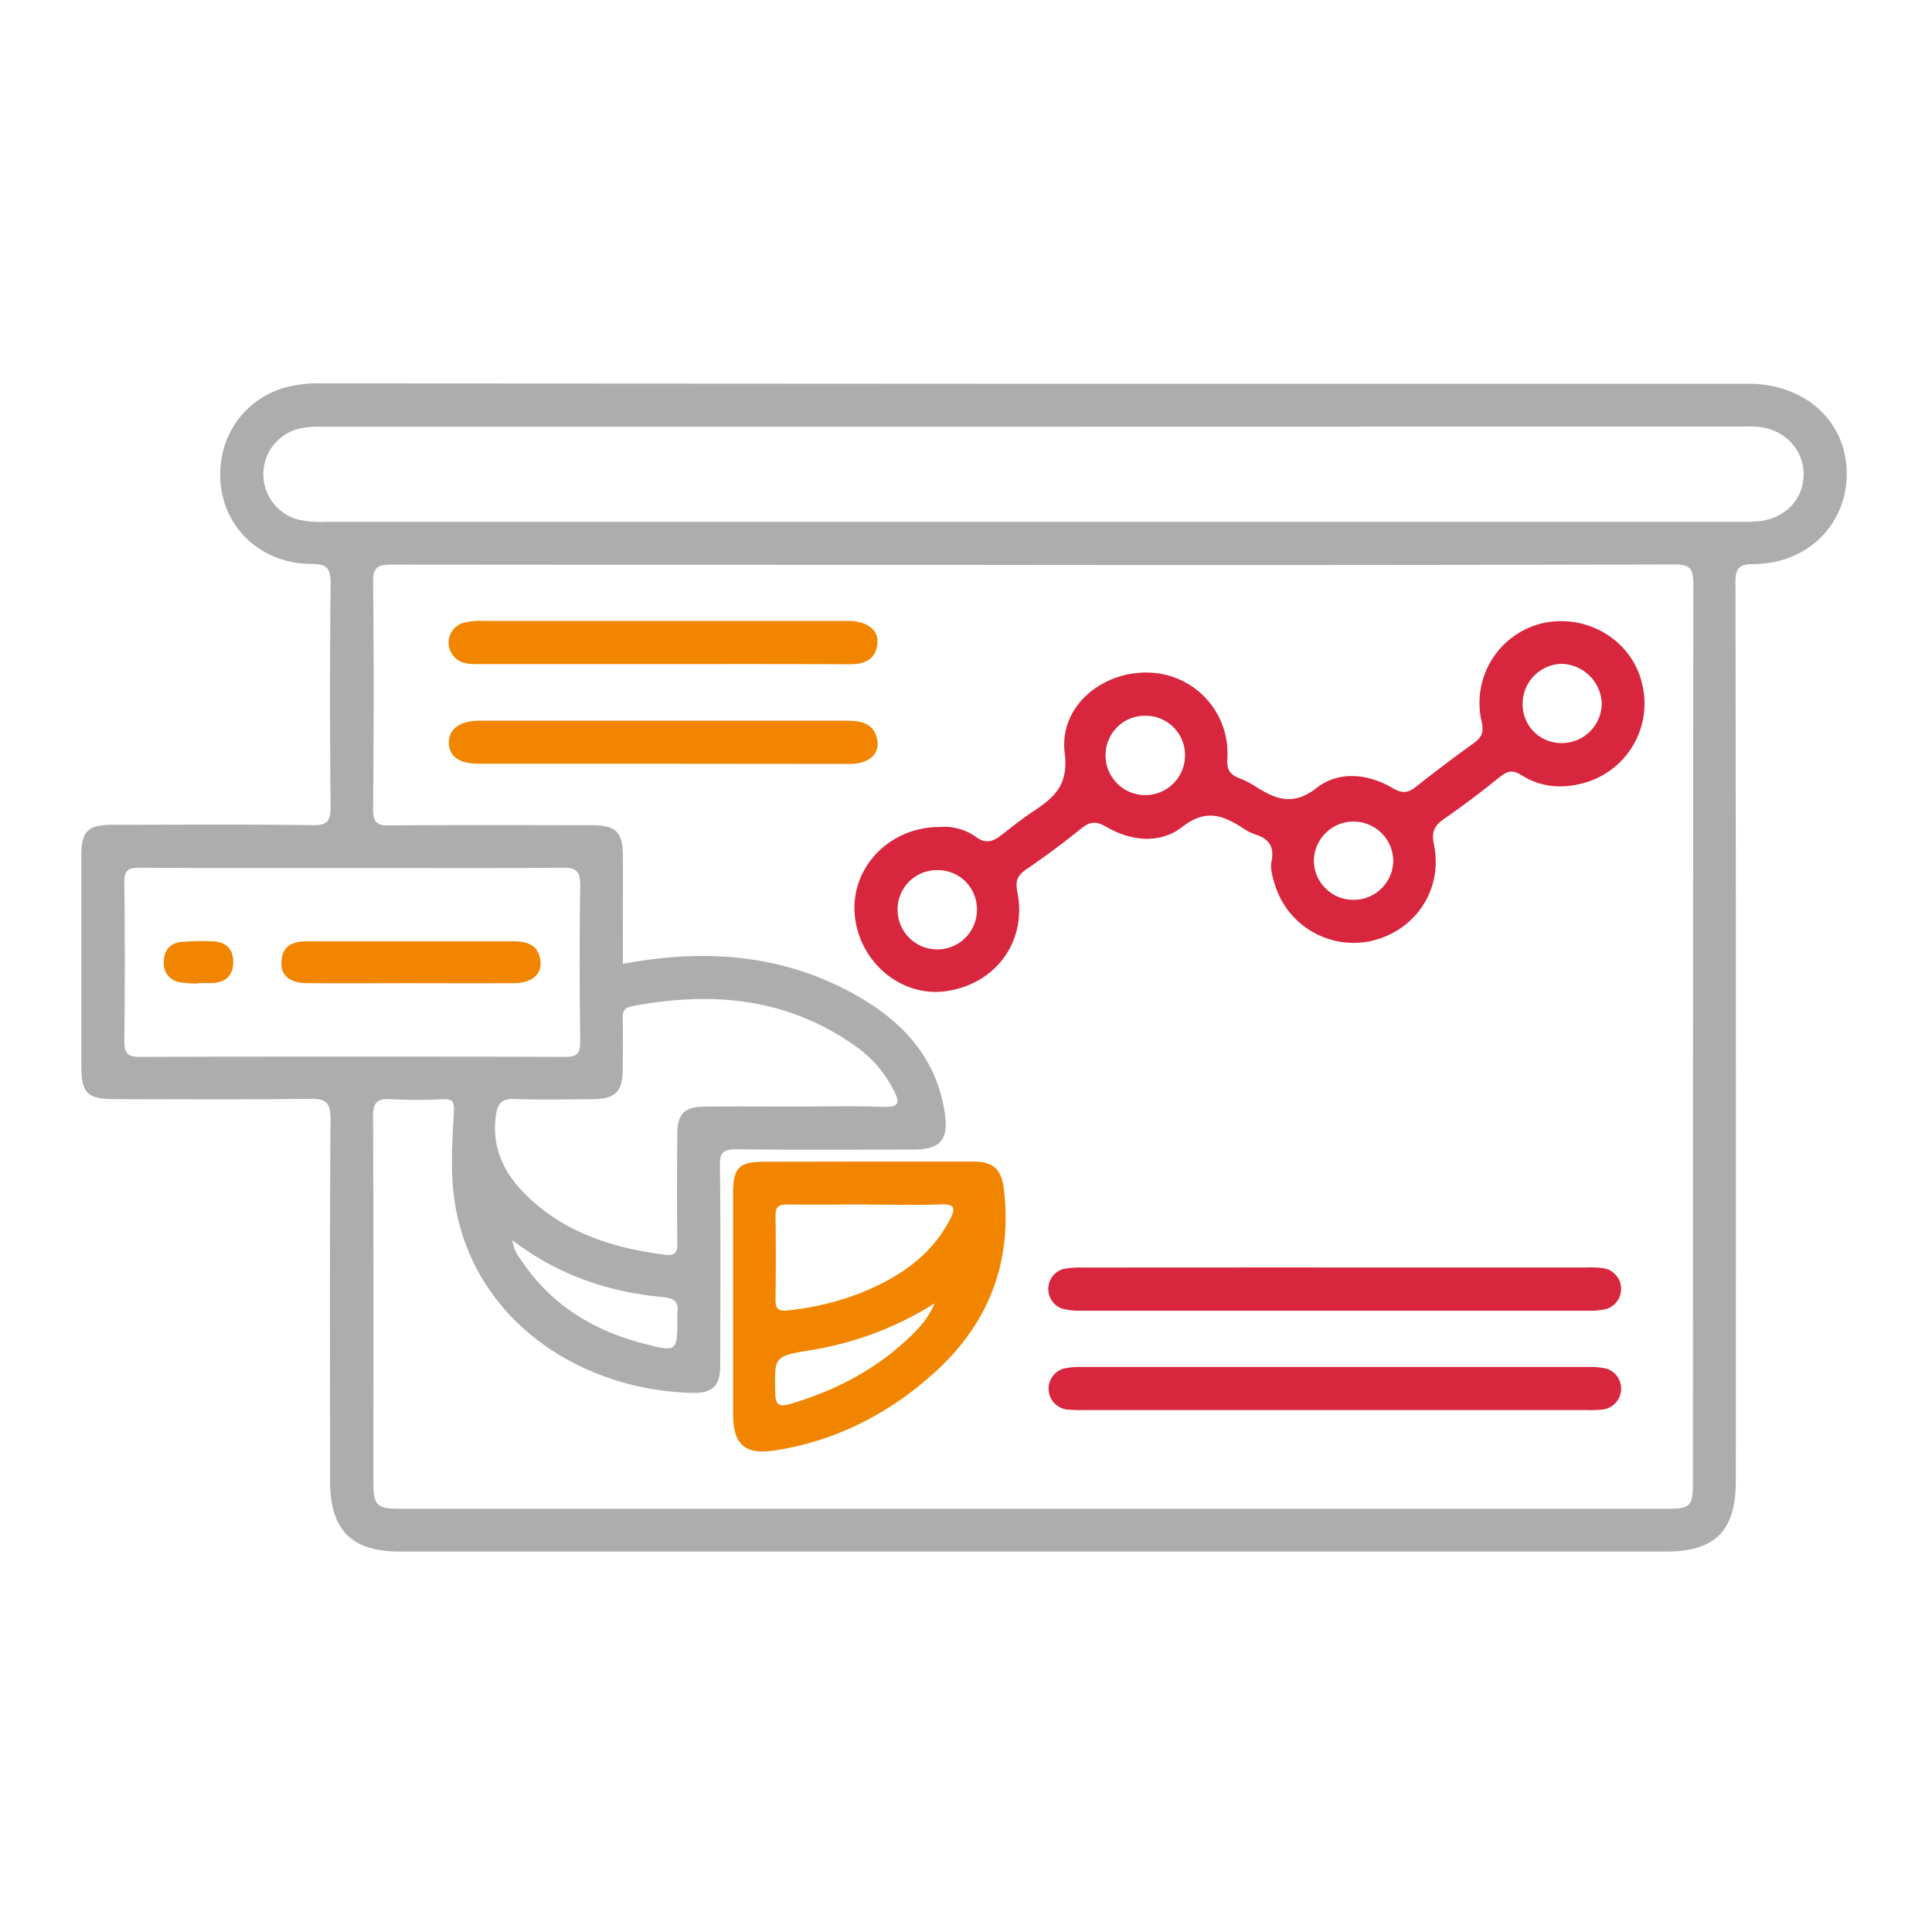 <?xml version="1.0" encoding="UTF-8"?>
<svg xmlns="http://www.w3.org/2000/svg" id="Layer_1" data-name="Layer 1" viewBox="0 0 450 450">
  <defs>
    <style>.cls-1{fill:#adadad;}.cls-2{fill:#d7263d;}.cls-3{fill:#f28500;}</style>
  </defs>
  <title>customer-experience-Data-driven-insights</title>
  <path class="cls-1" d="M241,89.39q83.14,0,166.3,0c12.87,0,22.33,8.36,22.82,20,.52,12.25-8.75,21.9-21.6,22-3.49,0-4.31.91-4.3,4.37q.17,104.66.08,209.33c0,11.44-4.82,16.3-16.2,16.3h-295c-11.23,0-16.22-5.05-16.22-16.39,0-28.13-.1-56.27.1-84.4,0-4-1.24-4.7-4.86-4.66-15.18.19-30.37.1-45.55.07-6.19,0-7.62-1.46-7.63-7.6q0-24.66,0-49.3c0-5.37,1.58-7,7-7,15.6,0,31.2-.13,46.8.09,3.58.05,4.29-1,4.26-4.41q-.27-25.91,0-51.81c0-3.57-.71-4.62-4.49-4.63-11,0-19.64-7.56-21-17.69-1.44-10.53,4.31-19.94,14.18-23.2a29.76,29.76,0,0,1,9.48-1.16ZM145.08,224.48l2.09-.35c17.62-3,34.71-1.69,50.71,6.84,11.37,6.06,20,14.51,22.14,28,1,6.53-.84,8.78-7.47,8.79-13.64,0-27.29.1-40.94-.07-3.07,0-4,.65-3.92,3.85.19,15.46.1,30.92.07,46.38,0,5-1.82,6.71-6.91,6.5a66.52,66.52,0,0,1-14.43-2.05c-22.6-6-38.28-22.74-40.78-44.4-.72-6.29-.24-12.74.07-19.1.11-2.28-.25-2.92-2.5-2.84a119.3,119.3,0,0,1-12.11,0c-3.24-.21-4.23.73-4.21,4.11.14,28.26.08,56.53.08,84.8,0,5.8.67,6.48,6.46,6.48H388c5.86,0,6.32-.49,6.32-6.5q0-104.44.09-208.89c0-3.62-.77-4.57-4.49-4.56q-81.88.21-163.77.1-67.47,0-134.94-.06c-3,0-4.35.45-4.31,4,.2,17.68.16,35.37,0,53.05,0,2.95.85,3.73,3.74,3.7,15.74-.13,31.47-.07,47.21-.05,5.63,0,7.23,1.6,7.24,7.18C145.1,207.58,145.08,215.78,145.08,224.48Zm95.8-125.1H75.42a21.68,21.68,0,0,0-6.21.58,10.94,10.94,0,0,0,0,21,23.85,23.85,0,0,0,6.63.58H405.52a31.79,31.79,0,0,0,4.58-.19c6-.84,10-5.27,10-10.92s-4.35-10.36-10.46-11a38.64,38.64,0,0,0-4.17-.08ZM82.16,202.17c-16.57,0-33.14.06-49.71-.06-2.75,0-3.53.76-3.49,3.51q.21,18.38,0,36.77c0,2.82.62,3.79,3.64,3.78q49.5-.16,99,0c2.71,0,3.57-.72,3.54-3.51-.15-12.11-.17-24.23,0-36.34,0-3.22-.72-4.26-4.12-4.22C114.75,202.28,98.46,202.17,82.16,202.17Zm102.75,55.57c7,0,13.93-.18,20.88.07,3.93.14,3.74-1.27,2.3-4a27.51,27.51,0,0,0-8-9.53c-16-11.81-33.92-13.51-52.84-9.92-1.73.33-2.25,1.12-2.21,2.79.08,3.9.05,7.8,0,11.69,0,5.55-1.64,7.15-7.28,7.2-6,0-12,.16-17.95-.06-2.86-.1-3.88,1-4.28,3.67-1.07,7.26,1.6,13.17,6.47,18.15,9,9.2,20.53,12.86,32.94,14.46,2.24.29,2.85-.49,2.82-2.69-.11-8.49-.08-17,0-25.47,0-4.65,1.64-6.29,6.27-6.34C171,257.68,178,257.74,184.91,257.74Zm-65.55,31.13c.29,2.53,1.52,3.9,2.51,5.34,6.89,10,16.62,15.78,28.16,18.77,7.72,2,7.75,1.91,7.73-6.2a4.6,4.6,0,0,1,0-.83c.34-2.5-.38-3.54-3.25-3.81C141.84,300.94,130.06,297.1,119.36,288.87Z"></path>
  <path class="cls-2" d="M218.93,192.62a12.69,12.69,0,0,1,8.23,2.2c2.7,2.06,4.43,1,6.49-.63s4.39-3.43,6.7-5c5-3.31,8.61-6.08,7.64-13.85-1.35-10.8,8.78-19.16,19.88-18.67a18.8,18.8,0,0,1,18,20c-.18,2.7.67,3.77,2.83,4.61a20.56,20.56,0,0,1,3.71,1.89c4.7,3,8.74,4.66,14.28.34,5.21-4.05,12-3.31,17.77.1,2.21,1.3,3.55,1.07,5.39-.39q6.54-5.19,13.32-10.05c1.89-1.36,2.5-2.5,1.94-5.08a19.06,19.06,0,0,1,14.27-22.95c10.27-2.23,20.47,3.86,23,13.74a19.17,19.17,0,0,1-13.06,23.37c-5.14,1.53-10.28,1.22-14.88-1.67-2.05-1.29-3.28-1.07-5.06.36-4.22,3.41-8.56,6.69-13,9.78-2.3,1.6-3,3-2.39,6,2.14,10.43-4.23,20-14.47,22.42a19.18,19.18,0,0,1-22.6-13.17c-.52-1.71-1.09-3.66-.76-5.32.75-3.63-.77-5.39-4-6.38a10.92,10.92,0,0,1-2.58-1.34c-4.67-3-8.7-4.64-14.21-.32-5.21,4.07-12,3.3-17.78-.06-2.34-1.36-3.76-1.19-5.76.43q-6.17,5-12.73,9.46c-2.09,1.43-2.67,2.67-2.13,5.36,2.28,11.51-5.08,21.46-16.68,23.07-10.39,1.44-20.22-6.8-21.2-17.77S207.09,192.59,218.93,192.62Zm48-25.91a9.16,9.16,0,0,0-9.42,9.07,9.25,9.25,0,0,0,18.5.34A9.16,9.16,0,0,0,267,166.71Zm48.24,42.88a9.21,9.21,0,0,0,9.35-9.17,9.25,9.25,0,0,0-18.49-.2A9.18,9.18,0,0,0,315.2,209.59Zm-97.1-6.92a9.14,9.14,0,0,0-9,9.42,9.24,9.24,0,0,0,18.48-.38A9.11,9.11,0,0,0,218.1,202.67ZM364,173.07a9.27,9.27,0,0,0,9.07-9.45,9.61,9.61,0,0,0-9.26-9,9.31,9.31,0,0,0-9.16,9.39A9,9,0,0,0,364,173.07Z"></path>
  <path class="cls-3" d="M202,270.55c8.21,0,16.43,0,24.64,0,4.84,0,6.67,1.85,7.22,6.68,1.93,17-3.7,31.23-16.33,42.6-10.56,9.5-22.82,15.79-37,18-7.08,1.09-9.78-1.38-9.78-8.54q0-25.68,0-51.36c0-6,1.39-7.33,7.41-7.34Zm.09,10c-6.25,0-12.5.06-18.74,0-1.91,0-2.75.48-2.72,2.55.1,6.53.09,13.05,0,19.58,0,2.21.66,2.81,2.95,2.53a65.72,65.72,0,0,0,16.93-4.07c8.66-3.51,16.23-8.43,20.74-17.07,1.29-2.47,1.33-3.69-2.1-3.55C213.43,280.74,207.73,280.57,202,280.57Zm15.65,23a77.06,77.06,0,0,1-29.36,11c-8.07,1.37-8,1.43-7.81,9.85,0,2.79.9,3.37,3.45,2.62,9.87-2.92,18.86-7.42,26.53-14.35C213.36,310.14,216.12,307.41,217.69,303.57Z"></path>
  <path class="cls-2" d="M311,295.22h58.43a24,24,0,0,1,4.16.19,4.89,4.89,0,0,1,.41,9.52,17.34,17.34,0,0,1-4.14.36q-59.06,0-118.1,0a15.55,15.55,0,0,1-4.52-.53,4.87,4.87,0,0,1,.36-9.18,20.35,20.35,0,0,1,4.56-.34Q281.61,295.21,311,295.22Z"></path>
  <path class="cls-2" d="M311,328.43H252.52a32,32,0,0,1-4.16-.15,4.88,4.88,0,0,1-.6-9.51,18,18,0,0,1,4.53-.37q58.64,0,117.27,0a18,18,0,0,1,4.53.36,4.89,4.89,0,0,1-.56,9.51,26.18,26.18,0,0,1-4.16.16Z"></path>
  <path class="cls-3" d="M154.4,154.68h-43c-2.26,0-4.5,0-6-2.2a4.79,4.79,0,0,1,2.57-7.42,15.58,15.58,0,0,1,4.53-.44q42,0,84,0c.41,0,.83,0,1.25,0,4.26.11,6.93,2.11,6.62,5.24-.38,3.84-3,4.87-6.52,4.86C183.37,154.65,168.89,154.68,154.4,154.68Z"></path>
  <path class="cls-3" d="M154.46,177.89q-21.51,0-43,0c-4.51,0-6.84-1.68-6.91-4.86s2.49-5.16,7.12-5.16q42.81,0,85.64,0c3.57,0,6.5.73,7.07,4.78.44,3.18-2.18,5.27-6.44,5.28Q176.19,177.93,154.46,177.89Z"></path>
  <path class="cls-3" d="M95.47,229c-7.94,0-15.87.05-23.81,0-4.22,0-6.32-1.8-6.12-5.09.24-3.83,2.82-4.67,6.11-4.66q24,0,48.05,0c3.34,0,5.82,1,6.19,4.68.32,3.07-2.12,5.05-6.19,5.08C111.63,229.05,103.55,229,95.47,229Z"></path>
  <path class="cls-3" d="M46.07,229.08a28.46,28.46,0,0,1-4.15-.28A4.4,4.4,0,0,1,38.17,224c0-2.55,1.39-4.29,3.93-4.59a55.71,55.71,0,0,1,7.08-.17c3.1,0,5.12,1.5,5.15,4.74,0,3.46-2,5-5.34,5H46.07Z"></path>
</svg>

